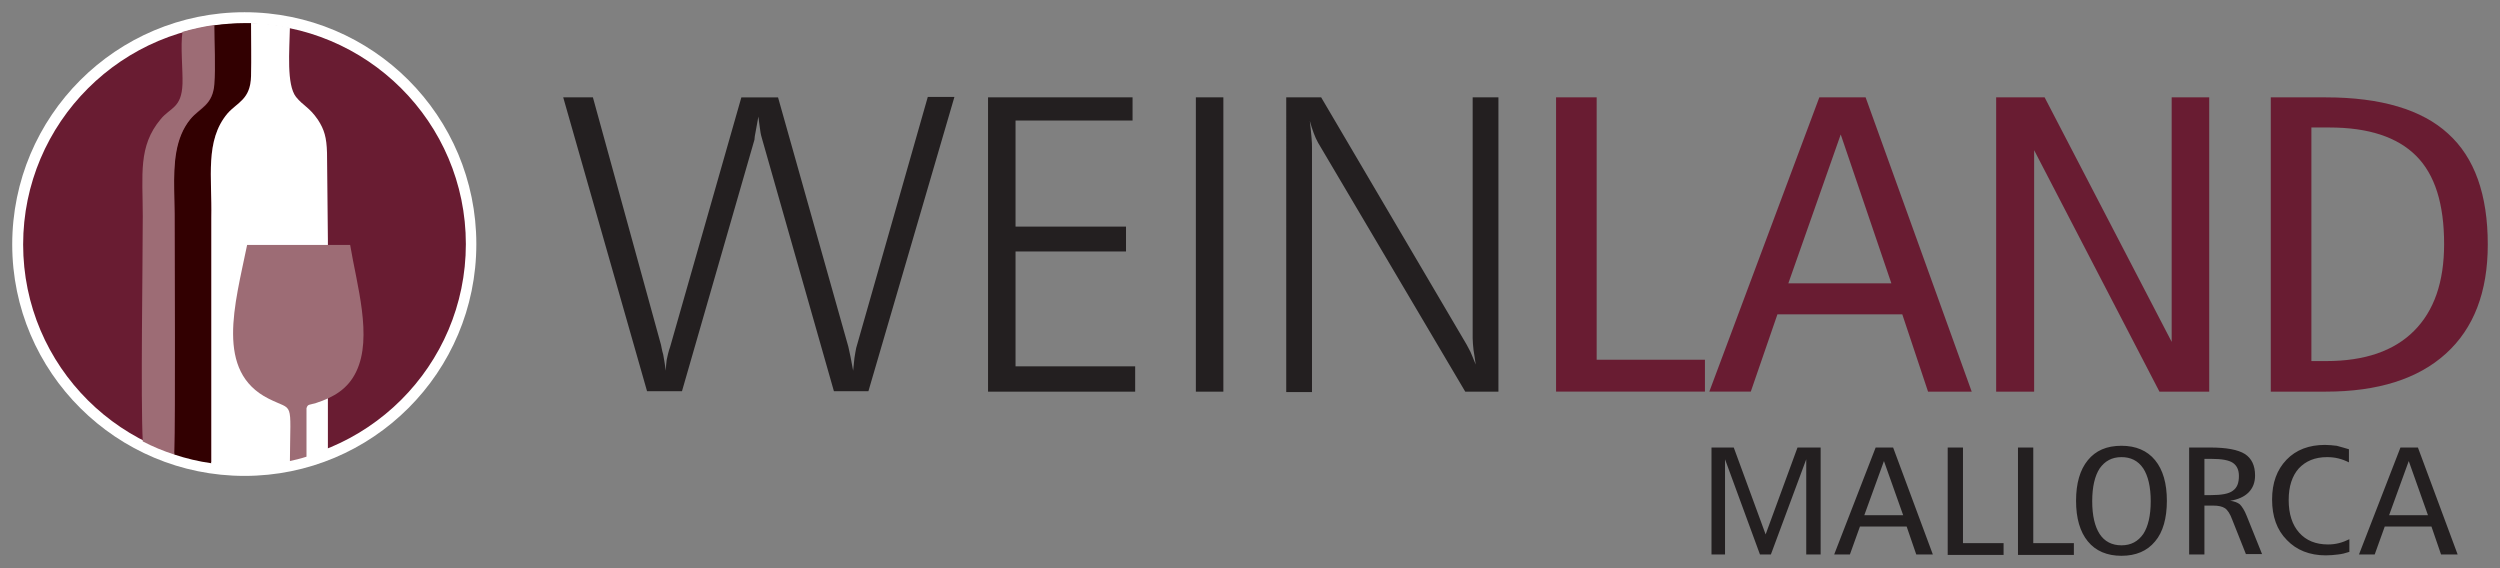 <?xml version="1.0" encoding="utf-8"?>
<!-- Generator: Adobe Illustrator 25.1.0, SVG Export Plug-In . SVG Version: 6.00 Build 0)  -->
<svg version="1.1" id="Layer_1" xmlns="http://www.w3.org/2000/svg" xmlns:xlink="http://www.w3.org/1999/xlink" x="0px" y="0px"
	 viewBox="0 0 572.6 130.2" style="enable-background:new 0 0 572.6 130.2;" xml:space="preserve">
<rect x="0" y="0" width="572.6" height="130.2" fill="#808080" stroke="none"/>
<style type="text/css">
	.st0{fill:#231F20;}
	.st1{fill:#691C32;}
	.st2{fill-rule:evenodd;clip-rule:evenodd;fill:#FFFFFF;}
	.st3{fill-rule:evenodd;clip-rule:evenodd;fill:#691C32;}
	.st4{fill-rule:evenodd;clip-rule:evenodd;fill:#320001;}
	.st5{fill-rule:evenodd;clip-rule:evenodd;fill:#9D6C75;}
</style>
<path class="st0" d="M129,22.3h6.8L151.4,79c0.1,0.4,0.2,1.2,0.5,2.2c0.2,1.1,0.4,2.3,0.6,3.7c0-0.8,0.1-1.7,0.2-2.5
	c0.2-0.9,0.4-1.9,0.8-3l16.3-57.1h8.4l16.1,57.1c0.1,0.5,0.3,1.3,0.5,2.3c0.2,1,0.4,2.1,0.6,3.2c0.1-1,0.2-2,0.3-2.9
	c0.1-0.9,0.3-1.6,0.4-2.3l16.4-57.5h6.1l-19.7,67.4H191l-16.4-57.6c-0.2-0.6-0.4-1.4-0.5-2.3c-0.1-0.9-0.3-1.9-0.4-3
	c-0.2,1.2-0.4,2.3-0.6,3.3c-0.2,1-0.3,1.6-0.3,2l-16.6,57.6h-8L129,22.3L129,22.3z M226.2,22.3h33.2v5.3h-26.8v24.3h25.3v5.7h-25.3
	v26.3h27.4v5.8h-33.7V22.3L226.2,22.3z M273.9,22.3h6.3v67.4h-6.3V22.3L273.9,22.3z M294.6,22.3h8l33.3,56.6
	c0.2,0.4,0.5,0.9,0.9,1.7c0.3,0.8,0.8,1.8,1.2,2.9c-0.2-1.2-0.3-2.3-0.5-3.3c-0.1-1-0.2-1.9-0.2-2.7V22.3h5.9v67.4h-7.6l-33.7-57
	c-0.4-0.7-0.7-1.4-1-2.2c-0.3-0.8-0.6-1.7-0.9-2.8c0.2,1.6,0.3,2.8,0.4,3.9c0.1,1,0.1,1.7,0.1,2.1v56.1h-5.9V22.3L294.6,22.3z"/>
<path class="st0" d="M392,102.5h5.1l7.3,19.9l7.3-19.9h5.3V127h-3.3v-21.8l-8.1,21.8h-2.5l-8-21.8V127H392V102.5L392,102.5z
	 M431.5,105.6L427,118h8.9L431.5,105.6L431.5,105.6z M429.6,102.5h4l9.1,24.5h-3.8l-2.2-6.4H426l-2.3,6.4h-3.6L429.6,102.5
	L429.6,102.5z M446.1,102.5h3.5v21.9h9.3v2.7h-12.8V102.5L446.1,102.5z M462.2,102.5h3.5v21.9h9.3v2.7h-12.8V102.5L462.2,102.5z
	 M485.9,104.7c-2.2,0-3.8,0.9-5,2.6c-1.1,1.7-1.7,4.2-1.7,7.5c0,3.3,0.6,5.8,1.7,7.5c1.1,1.7,2.8,2.6,5,2.6c2.2,0,3.8-0.9,5-2.6
	c1.1-1.7,1.7-4.2,1.7-7.5c0-3.3-0.6-5.8-1.7-7.5C489.7,105.5,488,104.7,485.9,104.7L485.9,104.7z M485.9,102.1
	c3.3,0,5.9,1.1,7.7,3.3c1.8,2.2,2.7,5.3,2.7,9.3c0,4-0.9,7.2-2.7,9.3c-1.8,2.2-4.4,3.3-7.7,3.3c-3.3,0-5.9-1.1-7.7-3.3
	c-1.8-2.2-2.7-5.3-2.7-9.3c0-4,0.9-7.1,2.7-9.3C480,103.2,482.5,102.1,485.9,102.1L485.9,102.1z M504.9,105v8.4h1.5
	c2.4,0,4.1-0.3,5-1c1-0.7,1.4-1.8,1.4-3.4c0-1.4-0.5-2.4-1.4-3c-0.9-0.6-2.5-0.9-4.9-0.9H504.9L504.9,105z M501.4,102.5h4.8
	c3.8,0,6.4,0.5,8,1.5c1.5,1,2.3,2.6,2.3,4.9c0,1.6-0.5,2.9-1.5,3.9c-1,1-2.4,1.6-4.2,1.9c0.9,0.1,1.7,0.4,2.2,0.8
	c0.5,0.5,1.1,1.4,1.6,2.7l3.5,8.7h-3.7l-3.1-7.8c-0.5-1.4-1.1-2.3-1.7-2.7c-0.6-0.4-1.5-0.6-2.7-0.6h-2V127h-3.5V102.5L501.4,102.5z
	 M538,102.9v3c-0.8-0.4-1.6-0.7-2.4-0.9c-0.8-0.2-1.7-0.3-2.6-0.3c-2.8,0-4.9,0.9-6.5,2.6c-1.5,1.7-2.3,4.1-2.3,7.2
	c0,3.2,0.8,5.7,2.4,7.5c1.6,1.8,3.8,2.7,6.6,2.7c0.9,0,1.7-0.1,2.5-0.3c0.8-0.2,1.6-0.5,2.4-0.9v2.9c-0.9,0.3-1.7,0.5-2.6,0.6
	c-0.9,0.1-1.8,0.2-2.8,0.2c-3.7,0-6.7-1.2-8.9-3.5c-2.3-2.3-3.4-5.4-3.4-9.3c0-3.8,1.1-6.8,3.3-9.1c2.2-2.3,5.2-3.4,8.8-3.4
	c0.9,0,1.8,0.1,2.7,0.2C536.2,102.4,537.1,102.6,538,102.9L538,102.9z M551.7,105.6l-4.5,12.4h8.9L551.7,105.6L551.7,105.6z
	 M549.8,102.5h4l9.1,24.5h-3.8l-2.2-6.4h-10.7l-2.3,6.4h-3.6L549.8,102.5L549.8,102.5z"/>
<path class="st1" d="M356.3,22.3h9.4v60.1h24.8v7.3h-34.1V22.3L356.3,22.3z M421.6,30.8l-12,34.1h23.6L421.6,30.8L421.6,30.8z
	 M416.7,22.3h10.6l24.3,67.4h-10L435.7,72h-28.6L401,89.7h-9.5L416.7,22.3L416.7,22.3z M457.2,22.3h11.1l29.1,56v-56h8.6v67.4h-11.4
	l-28.7-55.3v55.3h-8.7V22.3L457.2,22.3z M529.4,29.2v53.5h3.4c8.8,0,15.5-2.3,20.1-6.9c4.6-4.6,6.9-11.2,6.9-19.9
	c0-9.2-2.1-15.9-6.4-20.2c-4.3-4.3-10.9-6.5-19.9-6.5H529.4L529.4,29.2z M520.1,22.3h12.6c12.6,0,22,2.8,28,8.3
	c6.1,5.5,9.1,14,9.1,25.4c0,10.9-3.2,19.2-9.6,25c-6.4,5.8-15.6,8.7-27.5,8.7h-12.6V22.3L520.1,22.3z"/>
<path class="st2" d="M56,2.8c29.4,0,53.1,23.8,53.1,53.1c0,29.4-23.8,53.1-53.1,53.1S2.8,85.3,2.8,56C2.8,26.6,26.6,2.8,56,2.8
	L56,2.8z"/>
<path class="st3" d="M56,5.4c28,0,50.7,22.6,50.7,50.5c0,27.9-22.7,50.5-50.7,50.5C28,106.5,5.3,83.9,5.3,56C5.3,28.1,28,5.4,56,5.4
	L56,5.4z"/>
<path class="st4" d="M49,5.8c0,4.3,0.3,9.4,0,13.6c-0.3,4.9-3.3,5.4-5.5,8C38.7,33.3,40,42,40,50.9c0,10.1,0.2,42.6-0.1,53.2
	c2.7,0.9,5.6,1.6,8.5,2c0-11.4,0-44,0-56.2c0.2-9.3-1.5-17.7,3.7-23.9c2.2-2.6,5.3-3.2,5.4-8.6c0.1-4.2,0-8,0-12.1c-0.5,0-1,0-1.5,0
	C53.6,5.3,51.3,5.5,49,5.8L49,5.8z"/>
<path class="st5" d="M41.8,7.3c-0.5,3.1,0.1,8.9,0,11.9c-0.2,5.6-2.8,5.4-5,8.1c-5.2,6.2-4.1,12.7-4.1,22.2c0,11.3-0.5,41.8,0,51.6
	c2.3,1.2,4.7,2.2,7.2,3C40.2,93.5,40,61,40,50.9c0-0.6,0-1.2,0-1.9c0-1.8-0.1-3.6-0.1-5.4c-0.1-6.2,0.2-12,3.7-16.3
	c2.2-2.7,5.1-3.2,5.5-8c0.3-4.1,0-9.3,0-13.6C46.5,6.1,44.2,6.6,41.8,7.3L41.8,7.3z"/>
<path class="st2" d="M75.1,103V55l-0.2-20c-0.1-3.5-0.6-5.3-2.1-7.6c-2-2.9-3.3-3.1-5-5.2c-2.2-2.8-1.5-10.6-1.4-15.9
	c-2.9-0.6-5.9-1-8.9-1c0,4.1,0.1,7.9,0,12.1c-0.1,5.4-3.1,6-5.4,8.6c-5.2,6.2-3.5,14.6-3.7,23.9c0,12.2,0,44.7,0,56.2
	c2.5,0.4,5,0.6,7.6,0.6C62.7,106.7,69.2,105.3,75.1,103L75.1,103z"/>
<path class="st5" d="M70.2,104.6l0-11.1c0.3-1,0.6-0.7,2.2-1.2c4-1.3,7.3-3.2,9.2-7.2c3.8-7.9,0.1-19.9-1.4-29H56.6
	c-2.8,13.7-7.4,29,4.9,35.2c5.9,3,5-0.1,4.9,14.3C67.7,105.3,69,105,70.2,104.6L70.2,104.6z"/>
</svg>
